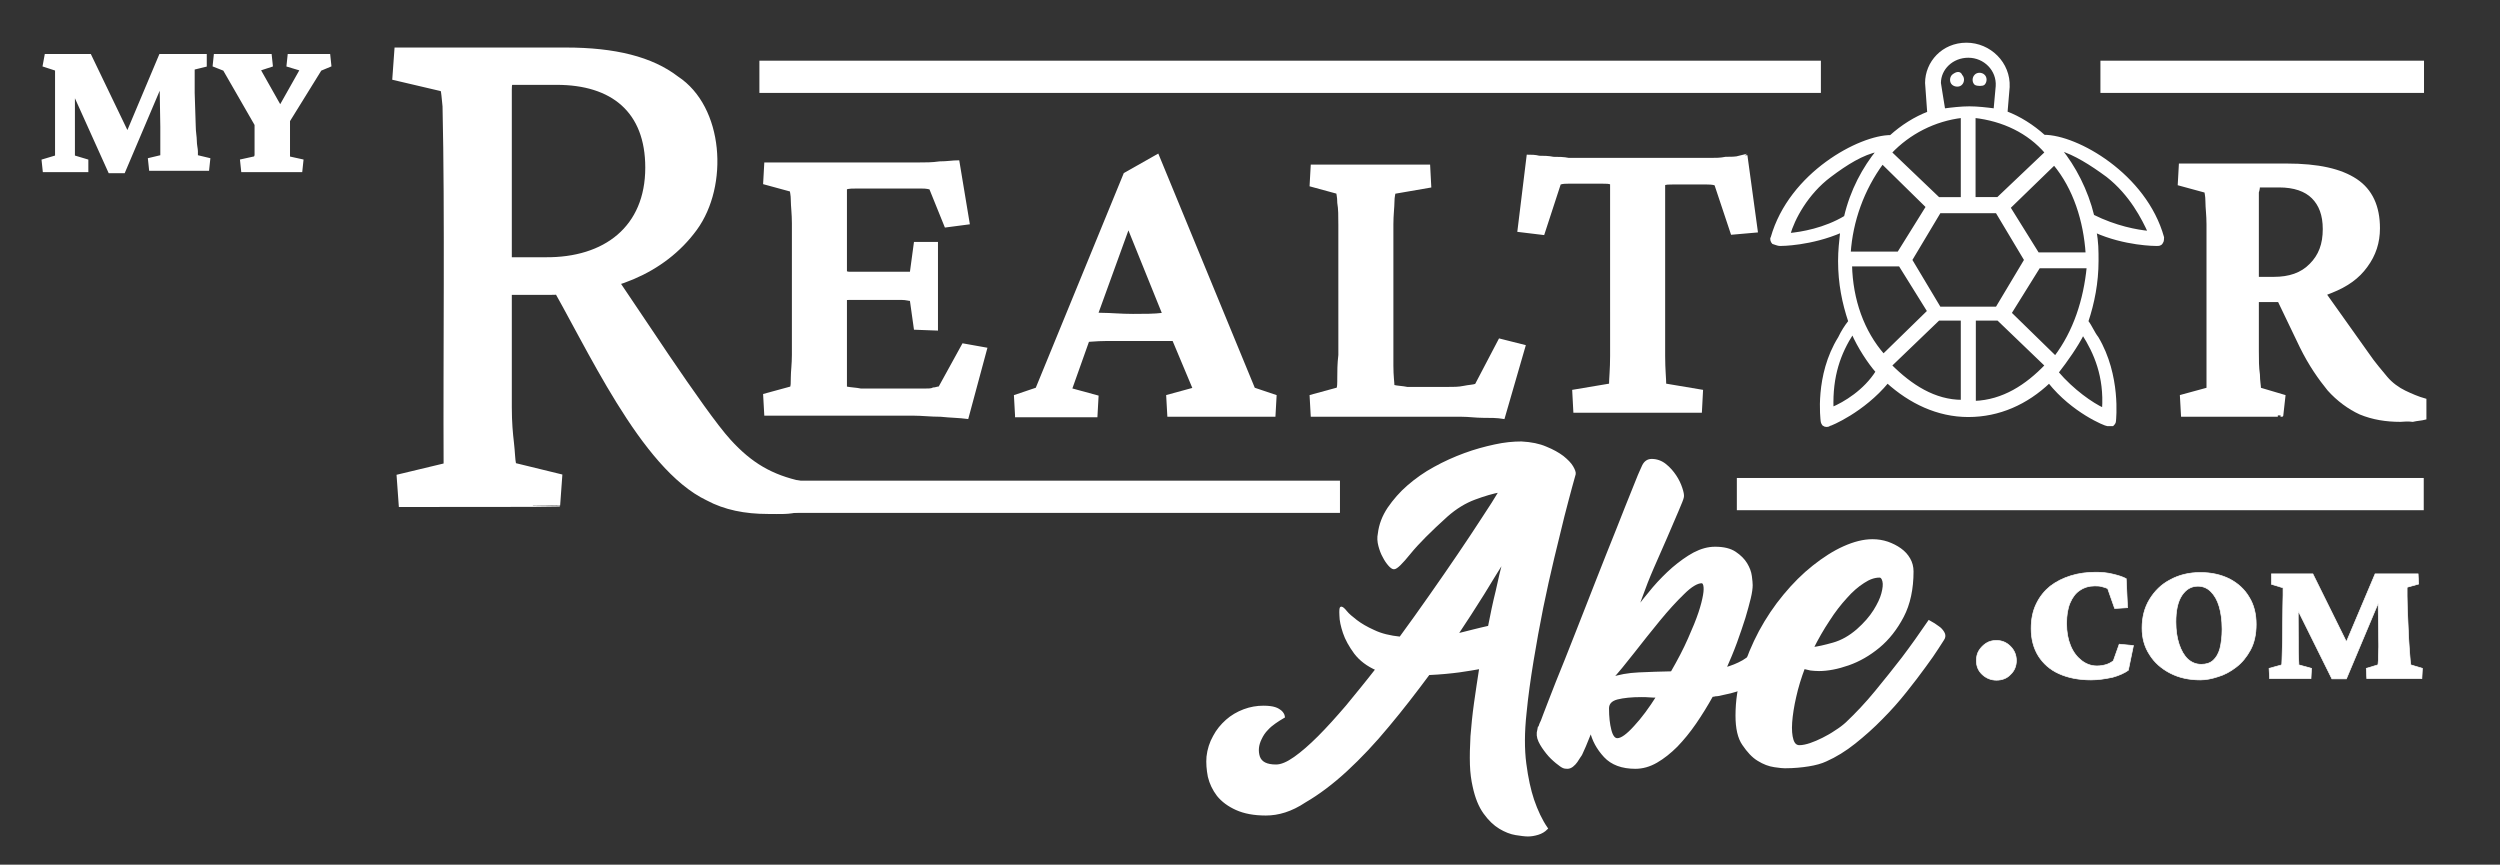 <svg xmlns="http://www.w3.org/2000/svg" xmlns:xlink="http://www.w3.org/1999/xlink" id="Layer_1" x="0px" y="0px" viewBox="0 0 931 322" style="enable-background:new 0 0 931 322;" xml:space="preserve"><rect x="0" y="0" width="931" height="322" fill="#333333" stroke="none"/><style type="text/css">	.st0{fill:#FFFFFF;stroke:#FFFFFF;stroke-miterlimit:10;}	.st1{fill:#FFFFFF;stroke:#FFFFFF;stroke-width:12;stroke-miterlimit:10;}	.st2{enable-background:new    ;}	.st3{fill:#FFFFFF;stroke:#FFFFFF;stroke-width:0.25;stroke-miterlimit:10;}</style><g>	<g>		<path class="st0" d="M812.7,154.7l-0.4-7.2l9.9-2.7c0-0.4,0-1.5,0-3.4s0-3.8,0-6.1s0-4.6,0-7.2c0-2.3,0-5,0-7.2V95.7   c0-4.6,0-8.8,0-12.2c0-3.4-0.4-6.1-0.4-8.4s-0.4-3.4-0.4-3.8l-9.9-2.7l0.4-7.2h39.6c11.8,0,20.2,1.9,25.9,5.7   c5.7,3.8,8.4,9.9,8.4,17.9c0,5.3-1.5,9.9-4.6,14.1c-3,4.2-7.2,7.2-13,9.5c-5.3,2.3-11.8,3.4-18.7,3.4h-9.9v-8.4h7.2   c5.7,0,10.3-1.5,13.7-5c3.4-3.4,5-7.6,5-13.3c0-5.3-1.5-9.1-4.2-11.8c-2.7-2.7-6.9-4.2-12.6-4.2h-7.6c0,0.4,0,1.1-0.4,2.3   c0,1.1,0,2.7,0,5c0,1.9,0,4.6,0,7.2s0,6.1,0,9.5v27.1c0,3.4,0,6.9,0,10.3c0,3.4,0,6.1,0.4,8.8c0,2.3,0.4,4.2,0.4,5.3l9.1,2.7   l-0.8,7.2C850,154.7,812.7,154.7,812.7,154.7z M893.9,156.6c-5.3,0-10.3-0.8-14.9-2.7c-4.2-1.9-8.4-5-11.8-8.8   c-3.4-4.2-6.9-9.1-10.3-16l-9.5-19.8l15.6-3.8l18.7,26.3c2.3,3.4,5,6.5,6.9,8.8s4.6,4.2,6.9,5.3c2.3,1.1,5,2.3,7.6,3v6.9   c-1.5,0.4-3,0.4-4.6,0.8C896.5,156.3,895,156.6,893.9,156.6z"></path>	</g></g><g>	<g>		<path class="st0" d="M650.3,58.3l3.8,27.8l-9.1,0.8l-6.1-18.3c-1.1-0.4-2.7-0.4-3.4-0.4c-1.1,0-2.3,0-3.4,0h-5.7   c-1.1,0-2.3,0-3.4,0c-1.5,0-2.7,0-3.4,0.4c0,0.8,0,2.7,0,6.1s0,7.2,0,11.4c0,4.6,0,8.8,0,13.3v16.8c0,6.1,0,11.4,0,16.4   c0,5,0.4,8.4,0.4,10.7l13.7,2.3l-0.4,7.6h-46.9l-0.4-7.6l13.7-2.3c0-2.3,0.4-5.7,0.4-10.7s0-10.3,0-16.4V99.1c0-4.2,0-8.8,0-13.3   s0-8.4,0-11.4c0-3.4,0-5.3,0-6.1c-0.8-0.4-1.9-0.4-3.4-0.4c-1.1,0-2.7,0-3.4,0h-5.7c-1.1,0-2.3,0-3.4,0c-1.1,0-2.3,0-3.4,0.4   L574.7,87l-9.1-1.1l3.4-27.8c1.1,0,2.7,0,4.2,0.4c1.5,0,3.4,0,5.3,0.4c1.9,0,3.8,0,5.7,0.4c1.9,0,3.4,0,5,0h42.7c1.5,0,3,0,5,0   s3.8,0,5.7-0.4c1.9,0,3.8,0,5.3-0.4C647.6,58.7,649.1,58.3,650.3,58.3z"></path>	</g></g><g>	<g>		<path class="st0" d="M360.2,155.5c-3-0.4-6.1-0.4-9.9-0.8c-3.8,0-6.9-0.4-9.9-0.4h-55.3l-0.4-7.2l9.9-2.7c0.4-0.4,0.4-1.9,0.4-3.8   c0-2.3,0.4-5,0.4-8.4s0-7.6,0-11.8V95.3c0-4.6,0-8.8,0-12.2c0-3.4-0.4-6.5-0.4-8.4c0-2.3-0.4-3.4-0.4-3.8l-9.9-2.7l0.4-7.2H335   c1.9,0,4.2,0,6.9,0s5.3,0,8-0.4c2.7,0,5-0.4,6.9-0.4l3.8,22.9l-8.4,1.1l-5.7-14.1c-1.5-0.4-2.7-0.4-3.8-0.4c-1.1,0-2.3,0-3.4,0   h-14.1c-1.9,0-3.8,0-5.7,0c-1.9,0-3.4,0-4.6,0.4c0,0.8,0,1.9,0,3.8s0,3.8,0,6.5s0,5.7,0,9.1v36.6c0,3,0,5.7,0,8s0,4.6,0,6.5   s0,3,0,3.8c1.9,0.4,3.8,0.4,5.7,0.8c1.9,0,4.2,0,7.2,0h10.7c2.3,0,4.6,0,5.7,0c1.5,0,2.7,0,3.4-0.4c0.8,0,1.5-0.4,2.3-0.4l8.8-16   l8.4,1.5L360.2,155.5z M340.8,122.3l-1.5-10.7c-0.8,0-1.9-0.4-3.4-0.4s-3.4,0-5.3,0h-9.5c-1.5,0-3.4,0-5,0c-1.5,0-3,0.4-4.2,0.4   v-10.3c1.1,0,2.7,0,4.2,0.4c1.5,0,3.4,0,5,0h9.5c1.9,0,3.8,0,5.3,0s2.7,0,3.4,0l1.5-11.1h8v32L340.8,122.3L340.8,122.3z"></path>		<path class="st0" d="M378.5,154.7l-0.4-7.2l8-2.7l32.8-80l12.2-6.9l35.8,86.9l8,2.7l-0.4,7.2h-39.3l-0.4-7.2l9.9-2.7l-9.1-21.7   l-1.9-5.3l-16-39.6l4.6,0.4l-14.1,38.9l-1.5,5l-8,22.5l9.9,2.7l-0.4,7.2h-29.7V154.7z M402.9,126.9v-10.3c1.9,0,4.6,0.4,7.6,0.4   s6.9,0.4,11.4,0.4c4.2,0,8,0,11.1-0.4c3,0,5.7-0.4,7.6-0.4v9.9c-2.7,0-5.3,0-8.4,0c-3,0-6.5,0-10.3,0s-7.2,0-10.3,0   C408.2,126.5,405.6,126.9,402.9,126.9z"></path>		<path class="st0" d="M559.9,155.5c-2.3-0.4-5-0.4-7.6-0.4c-2.7,0-5.3-0.4-8-0.4s-4.6,0-6.5,0h-49.2l-0.4-7.2l9.9-2.7   c0.4-0.4,0.4-1.9,0.4-4.2s0-5,0.4-8.4c0-3.4,0-7.2,0-11.4V95.7c0-4.6,0-8.4,0-11.8s0-6.1-0.4-8.4c0-2.3-0.4-3.4-0.4-3.8l-9.9-2.7   l0.4-7.2h43.5l0.4,7.6l-13.3,2.3c0,0.4-0.4,1.5-0.4,3.4s-0.4,5-0.4,8.4s0,7.6,0,12.6v25.2c0,6.1,0,11.1,0,14.9   c0,3.8,0.4,6.5,0.4,7.6c1.5,0.4,3.4,0.4,5.3,0.8c1.9,0,4.2,0,6.9,0h7.6c2.7,0,4.6,0,6.5-0.4s3.4-0.4,4.6-0.8l8.8-16.8l9.1,2.3   L559.9,155.5z"></path>	</g></g><g>	<g>		<path class="st0" d="M149,188.3l-0.8-11.1l17.5-4.2c-0.2-39.8,0.5-94.1-0.4-133.4c-0.4-3.4-0.4-5.3-0.8-6.1l-17.9-4.2l0.8-11.1   h63.3c18.3,0,32,3.4,41.5,10.7c16.9,11.1,18.7,40.2,6.9,56.4c-12.1,16.6-32.3,24-53.7,24h-18.7v-13h16.4   c22.2,0.2,37.7-11.6,37.7-33.9c0-21-12.8-31.3-33.5-31.3h-16.8c-0.4,0.4-0.4,1.1-0.4,2.3c0,1.1,0,3,0,5.7s0,6.5,0,11.8   c0,12.5,0,65.5,0,79.7c0,8.4,0,15.2,0,21s0.4,9.9,0.8,13.3c0.4,3.4,0.4,6.1,0.8,8l17.2,4.2l-0.8,11.1   C208.1,188.3,149,188.3,149,188.3z M285.9,190.9c-8.4,0-16-1.5-22.5-5c-24.6-11.7-44.5-57.2-59.1-82l21.7-5   c9.3,13.2,35.8,54.4,45.7,65.2c8,8.8,15.7,13.2,26.7,15.6L298,190C293.8,191.2,290.6,190.9,285.9,190.9z"></path>	</g></g><path class="st1" d="M287,185h212"></path><path class="st1" d="M646.8,184h255.8"></path><g>	<g>		<g>			<path class="st0" d="M17.1,20.6h16.4l15.2,31.6h-2.3l13.3-31.6h16.8v3.8L72,25.5c0,0.8,0,1.9,0,3.4s0,3.4,0,5.7l0.4,12.6    c0,1.9,0.4,3.8,0.4,5.3s0.4,3,0.4,3.8c0,1.1,0,1.5,0,1.9l4.6,1.1l-0.4,3.8H56l-0.4-3.8l4.6-1.1c0-0.4,0-0.8,0-1.9s0-2.3,0-3.8    s0-3.4,0-5.3l-0.4-24.4h3.8L46.1,64h-5.3L22.1,22.5h5.3V48c0,3.4,0,6.1,0,7.6s0,2.3,0,2.7l5,1.5v3.8h-16L16,59.8l5-1.5    c0-0.4,0-0.8,0-1.9c0-1.1,0-2.3,0-3.8s0-3,0-4.2V35c0-2.3,0-4.6,0-6.1s0-2.7,0-3l-4.6-1.5L17.1,20.6z"></path>			<path class="st0" d="M119.3,25.9l-15.6,25.2l3.8-8v7.6c0,0.4,0,1.1,0,1.9s0,1.5,0,2.7s0,1.5,0,2.3s0,1.1,0,1.1l5,1.1l-0.4,3.8    H90.3l-0.4-3.8l5-1.1c0,0,0.4-0.4,0.4-1.1s0-1.5,0-2.3s0-1.5,0-2.7s0-1.5,0-1.9v-7.6l2.7,8L83.5,25.9l-3.8-1.5l0.4-3.8h20.6    l0.4,3.8l-4.6,1.5l8.8,15.6h-1.9l8.8-15.6l-5-1.5l0.4-3.8h14.9l0.4,3.8L119.3,25.9z"></path>		</g>	</g></g><path class="st1" d="M282.8,28.6h395.3"></path><path class="st1" d="M782.2,28.6h120.5"></path><g>	<g>		<path class="st0" d="M662.9,91.1c0.4,0,11.4,0,22.9-5c-0.4,3.8-0.8,7.2-0.8,11.1c0,8.4,1.5,15.6,3.8,22.5   c-1.5,1.9-2.7,3.8-3.8,6.1c-8.8,14.1-6.5,30.5-6.5,30.9c0,0.4,0.4,1.5,0.8,1.5c0.4,0.4,1.5,0.4,1.9,0c0.4,0,12.6-5,21.7-16   c8.4,7.6,18.7,12.6,30.1,12.6c11.4,0,21.7-4.6,30.1-12.6c8.8,11.1,21,16,21.7,16c0.4,0,1.5,0,1.9,0c0.4-0.4,0.8-0.8,0.8-1.5   c0-0.4,1.9-16.8-6.5-30.9c-1.5-1.9-2.3-4.2-3.8-6.1c2.3-6.9,3.8-14.5,3.8-22.5c0-3.8,0-7.2-0.8-11.1c11.1,5,22.5,5,22.9,5   c0.8,0,1.5,0,1.9-0.8c0.4-0.4,0.4-1.5,0.4-1.9c-6.5-23.3-32-37.7-44.2-37.7c-4.2-3.8-9.1-6.9-14.1-8.8l0.8-9.5   c0.4-8.8-6.9-16-15.6-16c-8.8,0-14.9,6.9-14.9,14.5c0,0,0,0.4,0.8,11.1c-5,1.9-9.9,5-14.1,8.8c-11.4,0-37.4,13.7-44.2,37.7   c-0.4,0.4,0,1.5,0.4,1.9C661.3,90.7,662.1,91.1,662.9,91.1z M701,60.6L717.7,77L707,94.2h-18.3C689.5,82.3,693.7,70.5,701,60.6z    M730.7,43.4v30.5h-8.8L704,56.8C710.9,49.5,720.4,44.6,730.7,43.4z M762,56.8l-18,17.1h-8.8V43.4C746,44.6,755.5,49.2,762,56.8z    M777.2,94.5h-18.3l-10.7-17.2L765,61C772.6,70.1,776.4,82.3,777.2,94.5z M765.4,133l-16.8-16.4l10.7-17.2h18.3   C776.4,111.7,772.6,123.5,765.4,133z M722.3,114.7l-10.7-17.9l10.7-17.9h21.3l10.7,17.9l-10.7,17.9H722.3z M689.2,98.7h18.3   l10.7,17.2l-16.8,16.4C693.7,123.5,689.5,111.7,689.2,98.7z M682.3,152.1c-0.4-12.2,2.7-20.6,7.6-28.2c2.3,5.3,6.1,11.1,9.1,14.5   C694.5,145.6,686.9,150.2,682.3,152.1z M704,136.1l17.9-17.2h8.8v30.5C720.4,149.4,711.6,143.7,704,136.1z M735.3,149.8v-30.9h8.8   l17.9,17.2C754.7,143.7,746,149.4,735.3,149.8z M775.7,124.2c4.6,7.2,8.4,16,7.6,28.2c-4.2-1.9-11.4-6.9-17.2-13.7   C769.6,134.2,773.4,128.8,775.7,124.2z M784.8,65.5c8.8,6.9,13.3,16,15.6,21c-4.6-0.4-12.6-1.9-21-6.1   c-2.3-9.5-6.9-18.3-12.2-24.8C772.6,57.2,778.7,61,784.8,65.5z M722.3,30.9c0-5.3,4.6-9.9,10.7-9.9s11.1,5,10.7,11.1l-0.8,8.8   c-3-0.4-6.5-0.8-9.5-0.8s-6.5,0.4-9.5,0.8C723.1,35.8,722.3,31.2,722.3,30.9z M681.5,65.5c6.1-4.6,12.2-8.4,17.9-9.5   c-5.3,6.5-9.9,14.9-12.2,24.8c-7.6,4.6-16.4,6.1-21,6.5C667.8,81.6,672.8,72,681.5,65.5z"></path>		<path class="st0" d="M738.7,31.2c0.8-0.8,0.8-2.3,0-3c-0.8-0.8-2.3-0.8-3,0c-0.8,0.8-0.8,2.3,0,3   C736.4,31.6,738.3,31.6,738.7,31.2z"></path>		<path class="st0" d="M727.3,28.2c-0.8,0.8-0.8,2.3,0,3s2.3,0.8,3,0c0.8-0.8,0.8-2.3,0-3C729.9,27,728.8,27,727.3,28.2z"></path>	</g></g><g class="st2">	<path class="st0" d="M471.4,303.2c-4.4,0-8-0.7-10.9-2s-5.2-3-6.9-5.1c-1.6-2.1-2.7-4.4-3.3-6.9c-0.5-2.6-0.7-5-0.5-7.4  c0.3-2.7,1.1-5.2,2.4-7.5c1.2-2.3,2.8-4.2,4.7-5.9c1.8-1.6,4-2.9,6.4-3.8s4.8-1.3,7.2-1.3c1.8,0,3.3,0.2,4.2,0.5  c1,0.3,1.7,0.8,2.3,1.3c0.5,0.5,0.9,1.1,1,1.8c-1.2,0.7-2.3,1.4-3.3,2.1s-2,1.5-2.9,2.5c-1,1-1.8,2.2-2.4,3.5  c-1.2,2.4-1.4,4.7-0.7,6.9c0.8,2.2,2.9,3.3,6.5,3.3c2,0,4.3-1,7-2.9s5.7-4.5,9-7.8s6.7-7.1,10.4-11.4c3.6-4.4,7.4-9,11.2-13.9  c-3.5-1.5-6.2-3.6-8.1-6.1c-1.9-2.6-3.3-5.1-4.1-7.5c-0.8-2.4-1.3-4.6-1.3-6.4c-0.1-1.8,0-2.8,0.2-2.8c0.3,0,0.9,0.5,1.7,1.5  s2.1,2.1,3.8,3.4c1.7,1.3,3.9,2.6,6.6,3.8c2.7,1.3,6,2.1,9.9,2.5c3.8-5.2,7.6-10.5,11.3-15.8s7.2-10.3,10.5-15.2  c3.3-4.8,6.2-9.3,8.9-13.4c2.7-4.1,4.9-7.5,6.6-10.4c-2.9,0.5-6.2,1.5-9.7,2.8s-7,3.4-10.4,6.4c-6.2,5.6-10.8,10.2-13.8,13.9  s-4.9,5.6-5.8,5.6c-0.4,0-1-0.4-1.7-1.2s-1.4-1.8-2-3c-0.7-1.2-1.2-2.6-1.6-4.1c-0.4-1.5-0.5-3-0.2-4.4c0.4-3.4,1.6-6.5,3.6-9.5  c2-2.9,4.4-5.7,7.3-8.2c2.9-2.5,6.1-4.8,9.8-6.8c3.6-2,7.4-3.7,11.2-5.1c3.8-1.4,7.5-2.4,11.2-3.2c3.6-0.8,6.9-1.1,9.9-1.1  c3.6,0.2,6.6,0.8,9.1,1.9c2.5,1,4.6,2.2,6.2,3.4c1.6,1.3,2.8,2.5,3.5,3.7s1,2.1,0.9,2.6c-0.1,0.3-0.5,1.9-1.3,4.7s-1.7,6.5-2.9,11  c-1.1,4.5-2.4,9.7-3.8,15.6c-1.4,5.9-2.8,12.1-4.1,18.5c-1.3,6.5-2.5,13.1-3.6,19.8s-2,13.1-2.6,19.3c-0.8,7.3-0.8,13.6-0.1,19  s1.7,9.9,2.9,13.5c1.4,4.1,3.1,7.7,5.1,10.6c-0.9,0.9-1.9,1.5-3.2,1.9s-2.5,0.6-3.7,0.6c-1.1,0-2.6-0.2-4.5-0.5s-3.9-1.1-5.9-2.3  c-2-1.2-3.9-3-5.7-5.5s-3.1-5.7-4-9.9c-0.5-2.2-0.9-4.9-1-8.1s0-6.7,0.2-10.5c0.3-3.8,0.7-7.9,1.3-12.2c0.6-4.4,1.3-8.8,2-13.4  c-2.3,0.4-5,0.9-8,1.3c-3,0.4-6.9,0.8-11.4,1c-4.9,6.6-9.9,13.1-15.1,19.3c-5.2,6.3-10.4,11.8-15.6,16.6  c-5.2,4.8-10.4,8.7-15.4,11.6C480.8,301.8,476,303.2,471.4,303.2z M560.4,207.9c-2.5,4-5.3,8.5-8.2,13.3c-3,4.8-6.3,9.9-9.9,15.3  c2.2-0.5,4.3-1.1,6.4-1.6c2.1-0.5,4-1,5.9-1.4c0.9-4.6,1.8-9,2.9-13.4C558.4,215.8,559.4,211.7,560.4,207.9z"></path>	<path class="st0" d="M582.3,285.6c-0.5-0.2-1.4-0.8-2.6-1.8c-1.2-1-2.4-2.1-3.5-3.5s-2.1-2.8-2.8-4.3s-0.8-2.9-0.4-4.2  c0.1-0.5,0.2-0.8,0.2-0.9c0.1-0.1,0.1-0.1,0.2-0.2c0.1-0.1,0.1-0.3,0.2-0.6c0.1-0.3,0.3-0.8,0.7-1.6c0.3-0.9,1.3-3.4,2.9-7.6  c1.6-4.2,3.6-9.2,6-15.1c2.3-5.9,4.9-12.3,7.6-19.3c2.7-7,5.4-13.7,7.9-20.1c2.6-6.4,4.9-12.3,7-17.6s3.7-9.2,4.7-11.7  c0.4-1,1-2.2,1.6-3.6c0.7-1.4,1.7-2.1,3.1-2.1c1.8,0,3.5,0.6,5,1.8s2.7,2.6,3.7,4.1s1.7,3,2.2,4.5s0.7,2.5,0.6,3.2  c-0.1,0.7-0.8,2.4-2,5.2s-2.6,6.1-4.2,9.8c-1.6,3.7-3.3,7.5-5,11.4s-3,7.3-4,10.1c-0.3,0.9-0.7,1.8-1,2.7s-0.7,1.9-1,2.9  c2-2.6,4.1-5.3,6.4-8c2.3-2.7,4.8-5.2,7.3-7.4c2.6-2.2,5.2-4.1,7.8-5.5c2.7-1.4,5.2-2.1,7.8-2.1c3.2,0,5.6,0.6,7.4,1.8  c1.8,1.2,3.2,2.6,4.1,4.1c0.9,1.5,1.5,3,1.7,4.6c0.2,1.5,0.3,2.6,0.3,3.3c0,1.1-0.2,2.7-0.7,4.8s-1.2,4.6-2,7.3  c-0.9,2.8-1.9,5.8-3.1,9.1c-1.2,3.3-2.6,6.6-4.1,10c2.5-0.7,4.8-1.6,6.9-2.8c2.1-1.2,3.8-2.8,5.1-4.9c0.3-0.5,0.7-1.1,1.1-1.8  c0.8-1.2,1.4-2.3,2-3.3s1.1-1.8,1.6-2.6l1.5-2.3c1.3,0.7,2.4,1.4,3.3,2.1c0.8,0.5,1.4,1.2,1.9,2s0.5,1.7-0.1,2.5  c-0.2,0.5-0.7,1.4-1.4,2.6c-0.7,1.2-1.8,3.2-3.3,5.9c-0.3,0.4-0.6,0.8-0.7,1c-0.2,0.2-0.4,0.5-0.7,1c-2.1,2.8-4.6,5-7.7,6.5  c-3,1.5-6.4,2.6-10.1,3.3c-1.1,0.3-2.1,0.5-2.9,0.5c-0.4,0.1-0.8,0.2-1.1,0.2h-0.2c-2,3.6-4.1,7-6.3,10.2s-4.5,6-6.9,8.5  c-2.4,2.4-4.9,4.4-7.5,5.9s-5.2,2.2-7.8,2.2c-4.9,0-8.7-1.4-11.3-4.2c-2.6-2.8-4.4-6-5.2-9.7c-1,2.4-1.8,4.4-2.4,5.9  c-0.7,1.5-1.1,2.5-1.3,2.9c-0.1,0.2-0.3,0.6-0.7,1.1c-0.3,0.5-0.7,1.1-1.1,1.7c-0.4,0.6-0.9,1.1-1.5,1.6c-0.5,0.4-1.1,0.7-1.8,0.7  C582.9,285.8,582.5,285.7,582.3,285.6z M617.4,259.3c-1.1,0-2.2,0-3.2-0.1s-2-0.1-2.9-0.1c-3.7,0-6.7,0.3-9.1,0.9  c-2.3,0.6-3.5,1.9-3.5,3.8c0,3.2,0.3,5.9,0.9,8.2c0.6,2.3,1.5,3.4,2.7,3.4c1.6,0,3.8-1.6,6.6-4.7  C611.7,267.7,614.5,263.9,617.4,259.3z M633.7,216.7c-1.7,0-4.1,1.4-6.9,4.2c-2.9,2.8-5.9,6.1-9.1,10c-3.2,3.9-6.3,7.8-9.5,11.9  c-3.2,4.1-5.9,7.4-8.3,10c2.9-1.1,6.4-1.7,10.4-1.9s8.1-0.3,12.3-0.4c2.6-4.5,4.8-8.7,6.5-12.6c1.7-3.8,3-7,3.9-9.7  s1.4-4.8,1.7-6.5s0.3-2.9,0.1-3.8C634.6,217.1,634.2,216.7,633.7,216.7z"></path>	<path class="st0" d="M646.8,266.5c0-5.4,0.8-10.8,2.4-16.1c1.6-5.3,3.7-10.3,6.3-15.2c2.6-4.8,5.6-9.3,9.1-13.5  c3.4-4.1,7-7.7,10.8-10.7s7.5-5.4,11.3-7.1c3.8-1.7,7.3-2.6,10.6-2.6c2,0,3.8,0.3,5.6,0.9c1.7,0.6,3.3,1.4,4.7,2.4s2.5,2.2,3.3,3.6  c0.8,1.4,1.2,2.9,1.2,4.6c0,6.5-1.2,12.1-3.6,16.7c-2.4,4.6-5.4,8.4-8.9,11.3c-3.5,2.9-7.3,5.1-11.3,6.5s-7.7,2.1-10.9,2.1  c-1.2,0-2.2-0.1-3.1-0.2c-0.9-0.2-1.7-0.4-2.6-0.6c-1.4,3.7-2.5,7.3-3.3,10.9c-0.8,3.5-1.3,6.7-1.5,9.5s0,5,0.5,6.6  s1.4,2.4,2.7,2.4c1.2,0,2.6-0.3,4.1-0.8s3.1-1.2,4.7-2s3.2-1.7,4.8-2.8c1.6-1,2.9-2,4-3c3.7-3.5,7.4-7.4,11-11.8s6.9-8.5,9.9-12.4  c3.4-4.5,6.6-9,9.8-13.7c1.3,0.7,2.4,1.4,3.3,2.1c0.8,0.5,1.4,1.2,1.9,2s0.5,1.7-0.1,2.5c-0.1,0.2-0.8,1.3-2,3.1  c-1.2,1.9-2.8,4.2-4.8,6.9c-2,2.8-4.4,5.9-7.1,9.3c-2.7,3.4-5.7,6.8-8.9,10c-3.2,3.3-6.6,6.3-10.1,9.1c-3.5,2.8-7.1,5-10.7,6.6  c-1.7,0.8-3.9,1.4-6.4,1.8s-5.4,0.7-8.8,0.7c-0.7,0-2-0.1-3.9-0.4c-2-0.3-3.9-1-6-2.3c-2-1.2-3.8-3.2-5.5-5.7  C647.6,274.8,646.8,271.2,646.8,266.5z M674.8,241.5c2.1-0.2,4.7-0.8,7.9-1.7s6.2-2.6,9.1-5.1c2.7-2.4,4.8-4.8,6.3-7.2  s2.5-4.5,3-6.4s0.7-3.5,0.4-4.7s-0.8-1.8-1.6-1.8c-1.9,0-3.9,0.7-6,2.1c-2.2,1.4-4.4,3.3-6.5,5.7c-2.2,2.4-4.4,5.2-6.5,8.5  C678.7,234.2,676.7,237.7,674.8,241.5z"></path></g><g>	<path class="st3" d="M743.5,253.3c-2,0-3.8-0.7-5.3-2.1c-1.5-1.4-2.2-3.1-2.2-5.2c0-1.4,0.3-2.7,1-3.8s1.6-2,2.7-2.7s2.4-1,3.7-1  c2.1,0,3.8,0.7,5.3,2.2s2.2,3.3,2.2,5.3s-0.7,3.8-2.2,5.2C747.4,252.6,745.6,253.3,743.5,253.3z"></path>	<path class="st3" d="M778.7,253.2c-4.6,0-8.6-0.8-11.9-2.3c-3.4-1.5-5.9-3.8-7.7-6.6c-1.8-2.9-2.7-6.3-2.7-10.2  c0-3.5,0.6-6.5,1.9-9.2s3-4.8,5.2-6.6c2.2-1.7,4.8-3,7.7-3.9s6-1.3,9.3-1.3c2.2,0,4.3,0.2,6.3,0.7c2.1,0.5,3.7,1,5,1.7l0.5,10.8  l-4.8,0.3l-2.6-7.4c-0.8-0.4-1.7-0.6-2.4-0.8c-0.8-0.2-1.6-0.2-2.5-0.2c-2,0-3.8,0.5-5.4,1.6c-1.6,1-2.8,2.6-3.7,4.7  c-0.9,2.1-1.3,4.7-1.3,7.7c0,3.2,0.5,5.9,1.5,8.3c1,2.4,2.4,4.2,4.1,5.5c1.7,1.3,3.6,2,5.7,2c1.2,0,2.4-0.2,3.4-0.5  s1.9-0.8,2.7-1.4l2.2-6.2l5.3,0.5l-1.9,9.2c-1.4,1-3.3,1.9-5.8,2.6C784,252.8,781.4,253.2,778.7,253.2z"></path>	<path class="st3" d="M819.4,253.2c-4.2,0-7.9-0.8-11.2-2.5s-5.9-4-7.7-6.9c-1.9-2.9-2.8-6.2-2.8-9.9c0-4,0.9-7.6,2.8-10.7  c1.9-3.1,4.4-5.6,7.7-7.3c3.3-1.8,7-2.7,11.2-2.7c4.1,0,7.7,0.8,10.9,2.4c3.1,1.6,5.6,3.9,7.3,6.8c1.8,2.9,2.6,6.3,2.6,10.1  c0,3.7-0.7,6.9-2.1,9.5c-1.4,2.6-3.2,4.8-5.3,6.4c-2.2,1.7-4.4,2.9-6.8,3.6C823.6,252.8,821.4,253.2,819.4,253.2z M819.8,247.4  c1.8,0,3.3-0.5,4.4-1.5c1.1-1,2-2.5,2.5-4.4c0.5-2,0.8-4.4,0.8-7.2c0-3.3-0.4-6.2-1.1-8.5c-0.7-2.4-1.8-4.2-3.1-5.5s-2.9-2-4.8-2  c-2.5,0-4.5,1.2-6,3.5s-2.2,5.6-2.2,9.8c0,3.1,0.4,5.9,1.2,8.3c0.8,2.4,1.9,4.3,3.3,5.6C816.3,246.8,817.9,247.4,819.8,247.4z"></path>	<path class="st3" d="M845.9,213.7h15.4l13.8,27.9h-2.4l11.8-27.9h16l0.2,3.8l-4.3,1.2c0,0.9,0,2,0,3.2c0,1.3,0.1,2.8,0.1,4.7  l0.5,11.3c0.1,1.6,0.2,3.2,0.3,4.6c0.1,1.5,0.2,2.6,0.3,3.6c0.1,0.9,0.2,1.4,0.2,1.5l4.3,1.3l-0.2,3.8h-20.5l-0.2-3.8l4.3-1.3  c0.1-0.1,0.1-0.7,0.2-1.7c0-1,0-2.3,0.1-3.8s0-3.1,0-4.8l-0.3-21.6h3.9l-15.6,37.1h-5.4L850,215.7h5.8l0.1,23c0,3.2,0,5.4,0.1,6.7  s0.1,2,0.1,2.2l4.7,1.3l-0.2,3.8h-15.4l-0.2-3.8l4.7-1.3c0-0.2,0.1-0.8,0.1-1.8s0.1-2.2,0.1-3.5s0.1-2.6,0.1-3.7l0.1-11.7  c0-2.1,0.1-3.8,0.1-5.2s0-2.3,0-2.8l-4.3-1.3L845.9,213.7z"></path></g></svg>